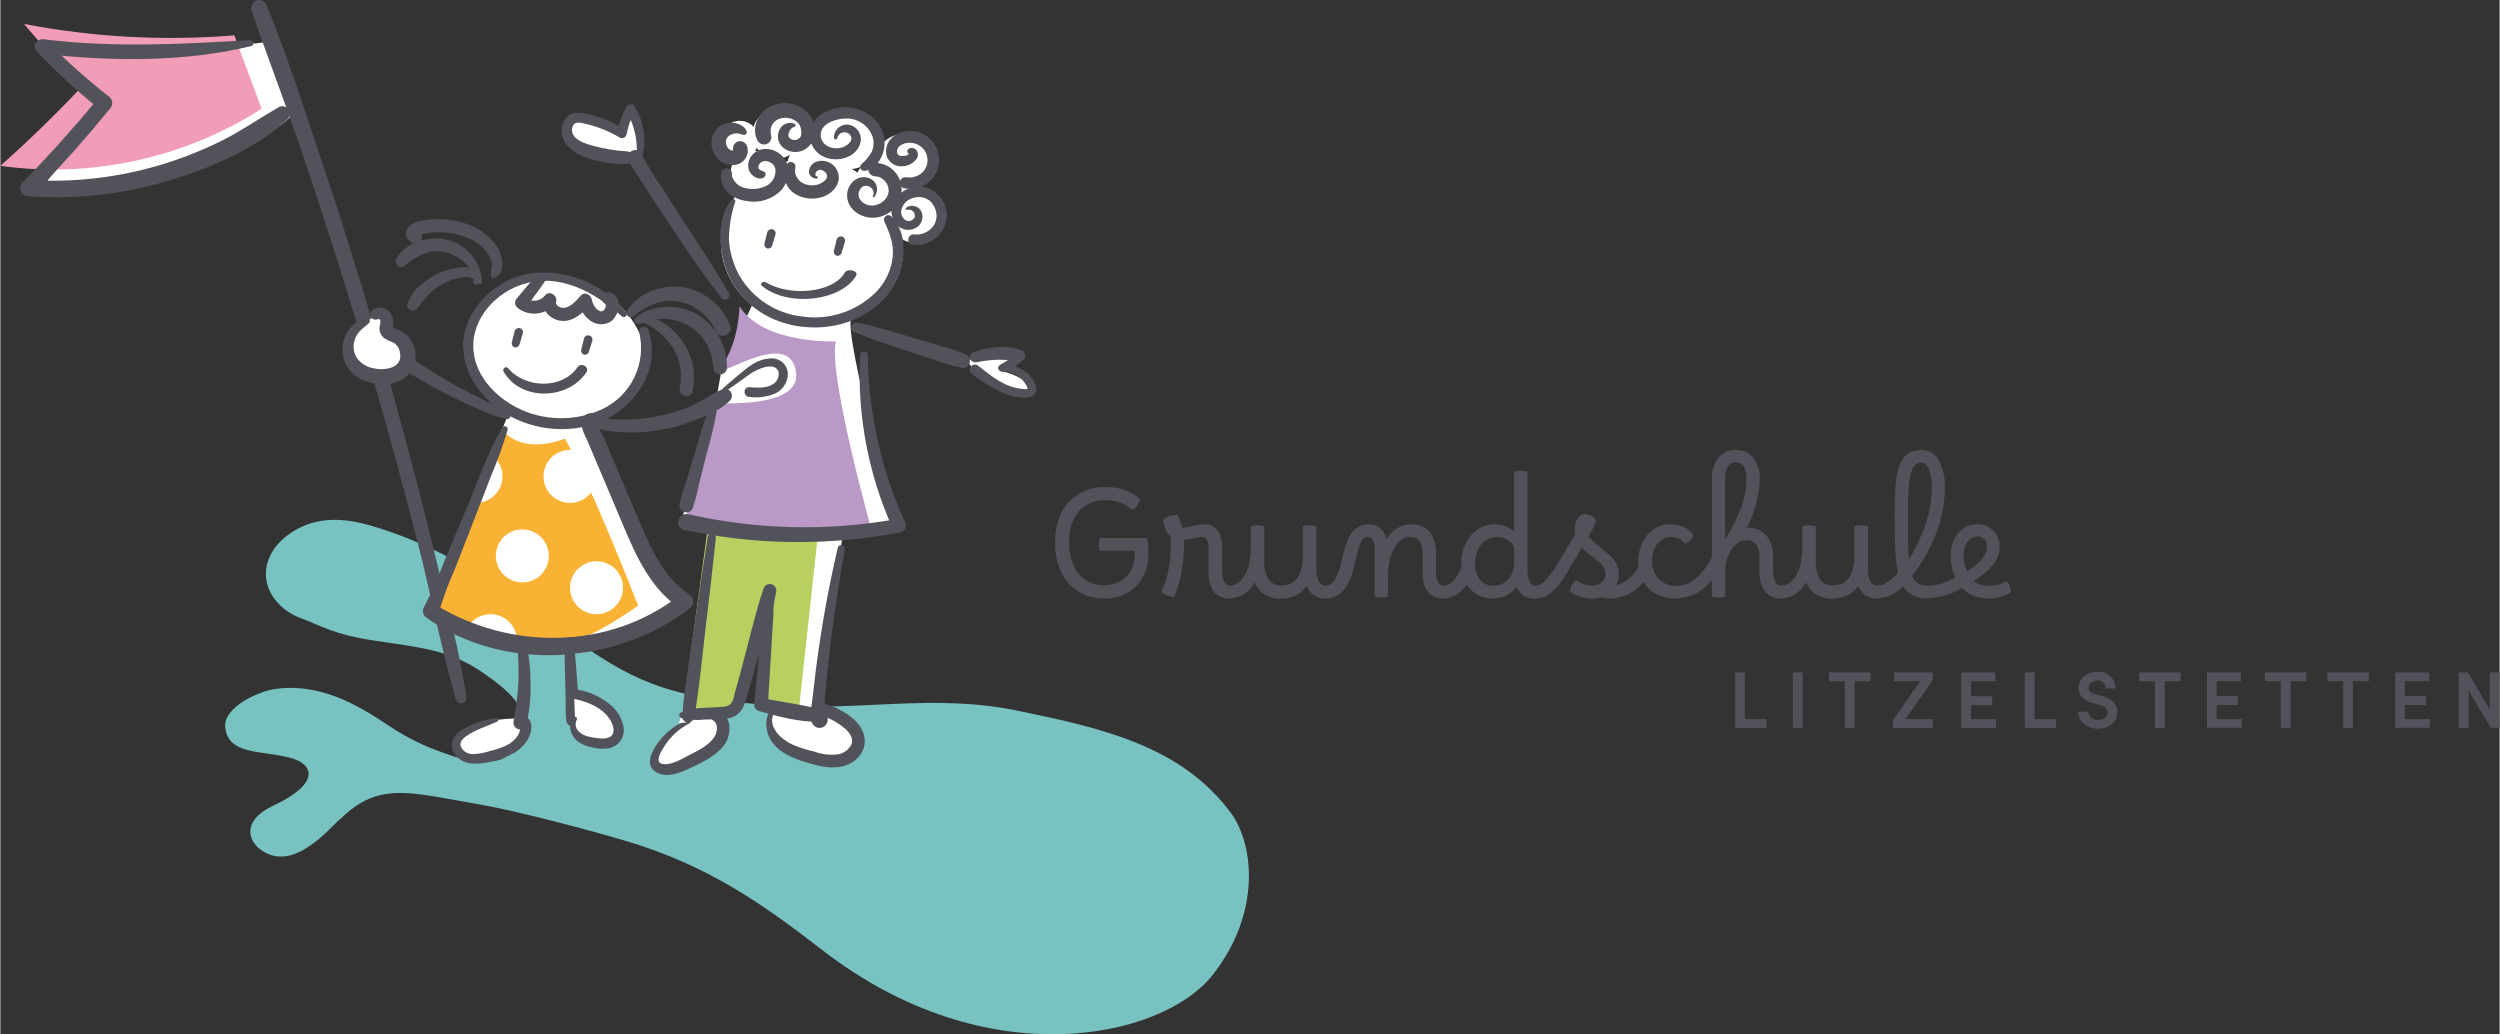 <?xml version="1.0" encoding="UTF-8"?>
<svg xmlns="http://www.w3.org/2000/svg" xmlns:xlink="http://www.w3.org/1999/xlink" id="Ebene_2" viewBox="0 0 545.95 225.91" width="3000" height="1241"><rect x="0" y="0" width="545.95" height="225.91" fill="#333333" stroke="none"/><defs><style>.cls-1{fill:none;}.cls-2{fill:#bb99c6;}.cls-3{fill:#51525a;}.cls-4{fill:#f19db7;}.cls-5{fill:#79c2c2;}.cls-6{fill:#fff;}.cls-7{fill:#b7d05f;}.cls-8{clip-path:url(#clippath);}.cls-9{fill:#f9b233;}</style><clipPath id="clippath"><path class="cls-1" d="M94.55,134.06s20.46,9.15,27.46,8.06c7-1.09,18.07-9.15,18.07-9.15,0,0-10.51-27.1-16.64-37.94,0,0-8.65,3.86-13.9-1.57l-14.99,40.59h0Z"/></clipPath></defs><g id="Ebene_1-2"><g id="Gruppe_451"><g id="Gruppe_427"><path id="Pfad_409" class="cls-6" d="M211.27,78.97s6.19-5.15,10.05,0l-2.33,2.18s5.8,1.16,6.19,4.64-12.38-4.8-12.38-4.8l-1.54-2.02h.01Z"/></g><g id="Gruppe_428"><path id="Pfad_410" class="cls-6" d="M138.93,34.47s1.02-6.89-.77-8.28c-1.79-1.4-1.79,3.45-1.79,3.45,0,0-7.88-5.2-11.35-2.6s0,7.37,4.64,7.43,9.28,0,9.28,0"/></g><g id="Gruppe_429"><path id="Pfad_411" class="cls-6" d="M164.91,41.71c2.94,0,5.32-1.96,5.32-4.38s-2.38-4.38-5.32-4.38-5.32,1.96-5.32,4.38,2.38,4.38,5.32,4.38"/></g><g id="Gruppe_430"><path id="Pfad_412" class="cls-6" d="M177.29,40.14c2.94,0,5.32-1.96,5.32-4.38s-2.38-4.38-5.32-4.38-5.32,1.96-5.32,4.38,2.38,4.38,5.32,4.38"/></g><g id="Gruppe_431"><path id="Pfad_413" class="cls-6" d="M191.86,46.62c2.94,0,5.32-2.69,5.32-6s-2.38-6-5.32-6-5.32,2.69-5.32,6,2.38,6,5.32,6"/></g><g id="Gruppe_432"><path id="Pfad_414" class="cls-6" d="M161.52,34.63c2.27,0,4.12-1.84,4.12-4.12h0c0-2.27-1.84-4.12-4.12-4.12h0c-2.27,0-4.12,1.84-4.12,4.12h0c0,2.27,1.84,4.12,4.12,4.12h0"/></g><g id="Gruppe_433"><path id="Pfad_415" class="cls-6" d="M169.66,34.63c2.96,0,5.36-2.39,5.36-5.36h0c0-2.96-2.41-5.36-5.36-5.36s-5.36,2.39-5.36,5.36,2.39,5.36,5.36,5.37h0"/></g><g id="Gruppe_434"><path id="Pfad_416" class="cls-6" d="M184.89,37c4.2,0,7.6-2.91,7.6-6.49s-3.4-6.49-7.6-6.49-7.6,2.91-7.6,6.49,3.4,6.49,7.6,6.49"/></g><g id="Gruppe_435"><path id="Pfad_417" class="cls-6" d="M197.18,42.25c3.48-.1,6.24-3.01,6.14-6.49.09-3.48-2.66-6.4-6.14-6.49-3.48.1-6.24,3.01-6.14,6.49-.09,3.48,2.66,6.39,6.14,6.49"/></g><g id="Gruppe_436"><path id="Pfad_418" class="cls-6" d="M199.68,53.06c2.91-.08,5.19-2.5,5.11-5.4.08-2.91-2.2-5.32-5.11-5.4-2.91.08-5.19,2.5-5.11,5.4-.08,2.91,2.2,5.32,5.11,5.4"/></g><g id="Gruppe_437"><path id="Pfad_419" class="cls-6" d="M157.88,85.79s8.51-9.28,11.61-6.19c3.09,3.1.39,6.56-5.81,6.56s-8.11,3.11-8.11,3.11l2.32-3.48Z"/></g><g id="Gruppe_438"><path id="Pfad_420" class="cls-6" d="M113.4,156.97s-8.13-.39-12,3.1c-3.87,3.48-1.54,6.57,3.87,6.19,5.41-.39,8.9-1.92,9.67-4.63.39-1.71-.22-3.51-1.54-4.65"/></g><g id="Gruppe_439"><path id="Pfad_421" class="cls-6" d="M119.5,91.78c10.96,1.15,21.39-4.86,21.48-13.53.07-6.38-7.24-16.55-18.2-17.7-10.96-1.16-20.58,4.9-21.48,13.53s7.24,16.56,18.2,17.7"/></g><g id="Gruppe_440"><path id="Pfad_422" class="cls-6" d="M175.41,71.36c10.96,1.15,21.52-6.07,21.77-16.23.18-7.48-6.96-19.25-17.92-20.39s-20.7,6.12-21.77,16.23c-1.07,10.11,6.96,19.24,17.92,20.39"/></g><g id="Gruppe_441"><path id="Pfad_423" class="cls-6" d="M58.08,9.21s-39.46,4.64-47.57,2.33l11.61,11.61-13.48,18.57s42.88-4.09,54.87-16.35l-5.41-16.14h-.01Z"/></g><g id="Gruppe_442"><path id="Pfad_424" class="cls-5" d="M268.68,177.42c-10.8-14.41-27.7-18.31-46.42-22.16-18.71-3.86-34.39.23-53.88-1.21-8.97-.66-17.95-1.63-25.97-4.68-8.77-3.33-16.06-9-23.46-14.34-11.14-8.05-22.95-15.53-36.55-19.77-4.06-1.27-8.43-2.25-12.98-1.35-4.55.9-9.32,4.06-10.89,8.43-2.01,5.56,1.86,10.72,6.89,12.61s7.18,3.61,16.54,5.03c9.27,1.41,16.24,1.93,23.45,6.97,2.79,1.95,6.82,4.78,8.13,7.93s1.76,5.35-.67,8.52c-3.62,4.72-11.16,2.94-15.99,1.08-4.22-1.43-8.24-3.42-11.94-5.89-7.09-4.8-15.15-9.33-24.63-8.13-4.34.56-11.58,4.23-11.2,8.32.56,6.16,7.77,5.11,14.07,6.72,5.41,1.38,6.76,5.64-3.55,10.49-9.22,4.32-3.93,10.93,1.37,11.12,6.07.23,12.01-7.42,13.43-8.36,8.36-8.09,15.03-5.63,30.11-3.05,8.08,1.38,25.14,5.87,32.82,8.22,17.01,5.2,28.5,13.02,42.19,23.62,36.07,27.93,74.27,19.2,85.12,5.61,10.85-13.6,9.23-28.79,4.03-35.71"/></g><g id="Gruppe_443"><path id="Pfad_425" class="cls-4" d="M51.11,7.72c-15.35,1.26-30.81.42-45.94-2.49,3.96,4.78,8.27,9.26,12.88,13.43C12.3,24.78,6.29,30.63,0,36.23c19.91,2.76,40.14-1.67,57.07-12.47"/></g><g id="Gruppe_444"><path id="Pfad_426" class="cls-3" d="M54.55,8.75c-15.16.93-30.07,1.69-45.21-.18-1.21-.15-2.54,1.42-1.53,2.5,4.3,4.57,8.93,8.84,13.85,12.76-.08-.79-.17-1.6-.25-2.39-5.3,6.41-10.86,12.6-16.68,18.53-.61.77-.49,1.91.28,2.52.24.18.51.32.81.36,10.03.75,20.12-.28,29.79-3.04,9.37-2.68,19.74-6.95,27-13.64.71-.57.85-1.61.28-2.33-.54-.69-1.52-.84-2.25-.34-4.12,2.39-8.01,5.11-12.29,7.24-4.29,2.13-8.74,3.89-13.32,5.27-9.27,2.77-18.95,3.9-28.61,3.33l1.1,2.89c5.78-5.98,11.29-12.2,16.55-18.65.58-.74.47-1.79-.25-2.39-4.83-3.79-9.42-7.89-13.73-12.27-.42.93-.84,1.86-1.25,2.79,15.11,1.69,30.99,1.95,45.86-1.61.36-.05.62-.39.57-.75-.05-.35-.36-.6-.71-.58"/></g><g id="Gruppe_445"><path id="Pfad_427" class="cls-3" d="M101.83,152.4c-1.46-9.88-4.12-19.71-6.46-29.42-2.41-9.98-4.95-19.92-7.64-29.82-5.4-19.93-11.38-39.69-17.95-59.27-3.68-10.96-7.26-22.06-11.62-32.78-.35-.9-1.36-1.34-2.26-1-.86.33-1.31,1.27-1.03,2.16,3.27,9.66,6.97,19.18,10.28,28.84,3.31,9.67,6.48,19.4,9.52,29.15,6.04,19.41,11.56,38.95,16.59,58.65,2.86,11.27,5.04,22.79,8.26,33.96.24.61.92.92,1.54.69.48-.18.79-.66.77-1.17"/></g><g id="Gruppe_446"><path id="Pfad_428" class="cls-3" d="M108.29,156.82c-2.53.35-4.98,1.18-7.22,2.43-1.96,1.07-3.22,3.15-1.93,5.29,1.34,2.22,3.94,2.53,6.3,2.16,2.51-.32,4.94-1.15,7.13-2.42,2.03-1.32,4.14-4.18,3.18-6.74-.41-1.07-2.17-1.02-2.13.28.12,1.09-.14,2.19-.74,3.1-.66.87-1.53,1.55-2.53,2-1.06.48-2.16.84-3.28,1.1-1.23.42-2.5.66-3.79.71-1.07.05-2.08-.51-2.61-1.44-.47-.95.12-1.77.9-2.34,2.05-1.51,4.65-2.28,6.96-3.31.2-.12.27-.41.14-.61-.08-.12-.22-.2-.36-.2"/></g><g id="Gruppe_447"><path id="Pfad_429" class="cls-6" d="M150.36,157.59c-3.14,1.41-5.69,3.89-7.14,7.01-.31.56-.44,1.18-.4,1.82.33,2.05,3.35,1.92,5.27,1.1,1.88-.81,3.71-1.73,5.47-2.77,1.67-.82,3.06-2.12,3.98-3.75.78-1.69.36-4.05-1.32-4.83"/></g><g id="Gruppe_448"><path id="Pfad_430" class="cls-3" d="M150.25,157.17c-2.53.99-4.73,2.64-6.39,4.8-1.4,1.83-3.3,5.11-.58,6.72,2.24,1.32,5,.2,7.13-.77,2.74-1.27,5.9-2.74,7.74-5.23,1.68-2.27,1.62-6.31-1.28-7.6-.61-.34-1.38-.14-1.75.45-.35.61-.15,1.38.45,1.75,1.43.82,1.08,2.79.25,3.92-1.31,1.8-3.7,2.89-5.63,3.89-1.6.83-3.46,1.97-5.33,1.82-2.22-.19-.45-2.93.22-3.96,1.35-2.12,3.26-3.84,5.49-4.97.43-.22.12-.98-.34-.79"/></g><g id="Gruppe_449"><path id="Pfad_431" class="cls-6" d="M168.61,154.65c-1.34,2.1-.41,5.04,1.42,6.73,1.83,1.69,4.3,2.46,6.68,3.17,2.11.82,4.39,1.1,6.64.85,2.21-.44,4.31-2.36,4.12-4.61-.27-1.54-1.16-2.91-2.45-3.78-2.67-2.11-5.95-3.28-9.35-3.33"/></g><g id="Gruppe_450"><path id="Pfad_432" class="cls-3" d="M168.19,155.14c-1.55,2.29-.9,5.57.86,7.57,2.25,2.54,6.01,3.63,9.19,4.44,3.21.82,7.02.86,9.33-1.93,2.24-2.7,1.26-6.04-1.24-8.17-2.97-2.54-6.76-3.92-10.67-3.87-.69,0-1.25.56-1.25,1.25s.56,1.25,1.25,1.25c3.23.14,6.33,1.35,8.81,3.44.98.87,2.02,2.16,1.42,3.53-.56,1.09-1.59,1.87-2.79,2.11-1.8.25-3.64.05-5.35-.59-1.6-.36-3.17-.86-4.69-1.5-2.56-1.18-5.63-3.92-4.05-7.05.12-.24.03-.53-.19-.66s-.51-.05-.65.17"/></g></g><g id="Gruppe_452"><path id="Pfad_434" class="cls-6" d="M159.08,117.91l-10.84,40.12,13.01-2.17,6.5-23.86v21.69l9.76,5.42,6.5-42.27-24.93,1.08h0Z"/></g><g id="Gruppe_453"><path id="Pfad_435" class="cls-7" d="M154.6,114.74l-5.67,41.79,11.22-.05,7.72-27.67-1.2,25.33,7.64,2.02,4.44-40.83-24.14-.59h0Z"/></g><g id="Gruppe_458"><g id="Gruppe_454"><path id="Pfad_436" class="cls-6" d="M164.3,66.45l-6.9,15.08-1.84,10.38-6.58,21.04s33.25,5.36,46.8,2.22c0,0-13.51-49.13-9.25-45.64,0,0-6.38,4.26-22.24-3.1"/></g><g id="Gruppe_455"><path id="Pfad_437" class="cls-2" d="M161.45,66.91s0,7.74-4.03,13.31c-3.11,4.31,15.16-9.59,16.4,1.24.57,4.99-6.21,6.66-15.13,6.66s-2.97,2.09-2.97,2.09l-5.95,22.95s27.77,6.25,40.67,3.13c0,0-9.73-34.74-7.93-41.72,0,0-15.79.7-21.05-7.65"/></g><g id="Gruppe_456"><path id="Pfad_438" class="cls-6" d="M111.47,89.27l-18.58,45.12s25.02,9.39,33.37,8.34c8.34-1.04,23.12-11.69,23.12-11.69,0,0-10.83-9.67-21.27-39.13,0,0-10.37,2.56-16.64-2.64"/></g><g id="Gruppe_457"><path id="Pfad_439" class="cls-9" d="M109.92,94.3l-14.42,39.05s19.68,8.8,26.42,7.75,17.39-8.8,17.39-8.8c0,0-10.11-26.07-16-36.5,0,0-8.32,3.71-13.37-1.51"/></g></g><g class="cls-8"><g id="Gruppe_464"><g id="Gruppe_459"><path id="Pfad_441" class="cls-6" d="M124.44,109.86c3.2,0,5.79-2.59,5.79-5.79h0c0-3.2-2.59-5.79-5.79-5.79h0c-3.2,0-5.79,2.59-5.79,5.79h0c0,3.2,2.59,5.79,5.79,5.79h0"/></g><g id="Gruppe_460"><path id="Pfad_442" class="cls-6" d="M114.02,127.23c3.2,0,5.79-2.59,5.79-5.79h0c0-3.2-2.59-5.79-5.79-5.79h0c-3.2,0-5.79,2.59-5.79,5.79h0c0,3.2,2.59,5.79,5.79,5.79h0"/></g><g id="Gruppe_461"><path id="Pfad_443" class="cls-6" d="M130.23,134.18c3.2,0,5.79-2.59,5.79-5.79h0c0-3.2-2.59-5.79-5.79-5.79h0c-3.2,0-5.79,2.59-5.79,5.79h0c0,3.2,2.59,5.79,5.79,5.79h0"/></g><g id="Gruppe_462"><path id="Pfad_444" class="cls-6" d="M107.06,145.75c3.2,0,5.79-2.59,5.79-5.79h0c0-3.2-2.59-5.79-5.79-5.79h0c-3.2,0-5.79,2.59-5.79,5.79h0c0,3.2,2.59,5.79,5.79,5.79h0"/></g><g id="Gruppe_463"><path id="Pfad_445" class="cls-6" d="M103.89,109.86c3.2,0,5.79-2.59,5.79-5.79h0c0-3.2-2.59-5.79-5.79-5.79h0c-3.2,0-5.79,2.59-5.79,5.79h0c0,3.2,2.59,5.79,5.79,5.79h0"/></g></g></g><g id="Gruppe_509"><g id="Gruppe_465"><path id="Pfad_447" class="cls-3" d="M136.65,68.15c-5.08-6.32-13.11-9.51-21.14-8.39-6.73,1.15-12.98,6.62-14.19,13.47-1.18,6.72,2.72,12.89,8.14,16.55,6.25,4.15,14.11,5.11,21.17,2.55,7.89-2.96,13.89-11.7,10.93-20.2-.17-.54-.75-.85-1.29-.68-.51.16-.82.68-.7,1.21,1.57,6.76-1.77,13.7-8.03,16.69-5.97,2.79-12.89,2.67-18.76-.33-4.99-2.58-9.37-7.37-9.48-13.26-.11-6.34,4.94-11.8,10.76-13.65,8.16-2.59,15.75,1.73,21.66,6.98.27.25.7.24.95-.03.24-.25.24-.65.01-.91"/></g><g id="Gruppe_466"><path id="Pfad_448" class="cls-3" d="M108.29,60.57c.37-.39.68-.36.93-.87.14-.27.24-.57.31-.86.14-.59.17-1.19.1-1.79-.16-1.34-.67-2.6-1.48-3.68-1.78-2.32-4.28-3.97-7.1-4.72-3.04-.9-6.26-1.03-9.36-.37-1.38.3-2.98,1.01-3.08,2.64-.08,1.41,1.57,2.97,2.92,2.01.54-.33.71-1.06.39-1.6-.15-.24-.37-.42-.65-.5l.27.33c-.17.24-.19.31-.05.2.16-.03.32-.09.48-.16.48-.12.96-.23,1.44-.3,1.03-.15,2.09-.2,3.13-.15,2.04.1,4.04.57,5.91,1.4,1.6.66,2.97,1.75,3.96,3.17.48.67.81,1.44.95,2.25.05.35.03.7-.05,1.04-.03.16-.12.32-.15.49-.03.22.06.59-.02.79-.26.65.69,1.13,1.13.67"/></g><g id="Gruppe_467"><path id="Pfad_449" class="cls-3" d="M105.23,61.56c-.22-4.28-3.15-7.94-7.29-9.08-4.06-1.13-9.19.26-11.45,3.98-.34.61-.12,1.37.49,1.73.48.27,1.07.19,1.48-.17,2.39-2.18,5.47-3.75,8.78-2.94,3.29.91,5.9,3.39,6.99,6.62.18.53,1.04.49,1.02-.12"/></g><g id="Gruppe_468"><path id="Pfad_450" class="cls-3" d="M104.16,62.1c.62-.33.91-1.08.66-1.74-.28-.83-.94-1.48-1.78-1.75-.85-.27-1.75-.33-2.62-.17-.95.1-1.91.3-2.83.57-1.86.58-3.61,1.51-5.13,2.72-1.62,1.13-2.86,2.74-3.55,4.6-.33,1.11,1.2,2.11,2.01,1.19.98-1.1,1.71-2.28,2.75-3.3,1.02-1,2.19-1.83,3.46-2.45,1.25-.64,2.6-1.04,3.98-1.24.51-.11,1.04-.08,1.53.11.28.14.57.28.84.45-.19-.12.01-.03,0,.05,0,.05.1-.11-.03.05-.41.48.09,1.28.69.93"/></g><g id="Gruppe_469"><path id="Pfad_451" class="cls-3" d="M138.35,69.05c2.84-2.33,6.15-3.85,9.9-3.17,3.63.71,6.66,3.2,8.07,6.62.75,1.76,3.85.53,3.13-1.27-1.75-4.62-5.88-7.9-10.77-8.57-4.3-.54-9.51,1.42-11.79,5.24-.25.45-.09,1.02.36,1.27.35.19.79.15,1.09-.12"/></g><g id="Gruppe_470"><path id="Pfad_452" class="cls-3" d="M139.4,70.78c.96-.23,1.85-.68,2.83-.89.93-.19,1.88-.26,2.83-.23,1.91.06,3.76.58,5.41,1.53,3.18,1.97,5.15,5.41,5.24,9.15.02.83.71,1.49,1.54,1.46.79-.02,1.44-.67,1.46-1.46.09-4.85-2.47-9.36-6.7-11.76-2.08-1.15-4.44-1.68-6.81-1.53-2.14.14-5,.78-6.53,2.43-.3.31-.3.79.01,1.09.19.18.45.26.71.19"/></g><g id="Gruppe_471"><path id="Pfad_453" class="cls-3" d="M139.58,70.15c3.01,1.06,5.56,3.08,7.27,5.75,1.67,2.62,2.24,5.8,1.55,8.83-.45,1.8,2.37,2.59,2.79.77.84-3.79.05-7.76-2.19-10.93-2.12-3.06-5.42-5.55-9.27-5.59-.33,0-.59.28-.58.61,0,.25.18.48.42.56"/></g><g id="Gruppe_472"><path id="Pfad_454" class="cls-3" d="M127.76,74c-.15.4-.3.79-.44,1.19-.15.4-.31.79-.43,1.19-.12.47.15.94.6,1.07.47.11.93-.15,1.07-.6l.74-2.42c.14-.5-.16-1.01-.65-1.15-.5-.12-1,.16-1.15.65-.2.82-.41,1.63-.61,2.46-.12.47.15.93.6,1.07.47.12.93-.15,1.07-.6.1-.41.16-.83.24-1.25s.16-.83.24-1.25c.05-.17.02-.35-.06-.5-.09-.15-.24-.26-.4-.31-.35-.09-.71.11-.82.47"/></g><g id="Gruppe_473"><path id="Pfad_455" class="cls-3" d="M112.59,72.41l-.44,1.19c-.15.4-.31.79-.43,1.19-.12.47.15.94.6,1.07.47.11.93-.15,1.07-.6l.74-2.42c.14-.5-.16-1.01-.65-1.15-.5-.12-1,.16-1.15.65-.2.82-.41,1.63-.61,2.46-.12.47.15.93.6,1.07.47.12.93-.15,1.07-.6.1-.41.16-.83.25-1.25s.16-.83.24-1.25c.05-.17.01-.35-.07-.5-.09-.15-.23-.26-.4-.31-.35-.09-.71.11-.82.47"/></g><g id="Gruppe_474"><path id="Pfad_456" class="cls-3" d="M109.92,81.16c3.77,6.54,13.97,6.22,18.07.22.82-1.19-1.11-2.34-1.92-1.16-3.33,4.91-11.56,4.61-15.16.2-.45-.56-1.34.14-.99.74"/></g><g id="Gruppe_475"><path id="Pfad_457" class="cls-3" d="M111.12,90.1c-1.94-1.16-4.07-2-6.11-3-1.92-.94-3.8-1.93-5.67-2.96s-3.71-2.12-5.52-3.27c-.96-.6-1.93-1.21-2.87-1.86-.83-.75-1.83-1.32-2.91-1.62-1.01-.17-2.16.79-1.51,1.86.62.9,1.49,1.61,2.49,2.07.99.58,1.94,1.19,2.93,1.76,1.97,1.15,3.98,2.24,6.01,3.27,2,1.01,4.03,1.96,6.09,2.86,2.05.99,4.2,1.77,6.4,2.34.84.18,1.48-.95.65-1.44"/></g><g id="Gruppe_476"><path id="Pfad_458" class="cls-3" d="M109.66,93.36c-3.43,5.94-5.73,12.76-8.4,19.07-1.4,3.3-2.79,6.6-4.19,9.91-1.29,3.51-2.8,6.93-4.53,10.26-.47.83-.2,1.87.59,2.37,16.92,12.06,41.62,10.28,57.69-2.25.73-.73.73-1.9,0-2.62-.1-.1-.22-.19-.35-.27-5.52-3.63-8.3-9.86-10.8-15.73-1.49-3.47-2.94-6.95-4.41-10.42l-2.42-5.7-1.03-2.44c-.26-.6-1.42-2.42-1.21-3.06l-1.26,1.25.25-.06-1.36-.19.23.17-.79-1.06.09.23.48-1.7-.16.14c-1.49,1.27.47,3.94,2.07,2.77.06-.03.11-.08.16-.11.67-.41,1.01-1.2.83-1.96-.22-1.04-1.17-1.77-2.24-1.7-.78.03-1.48.56-1.71,1.31-.66,1.7.5,3.42,1.16,4.97.92,2.18,1.83,4.35,2.75,6.51,1.77,4.19,3.53,8.36,5.3,12.55,2.81,6.64,6.01,13.31,12.21,17.41-.11-.96-.23-1.93-.34-2.89-15.39,11.96-37.07,11.96-53.35,1.91l.78,1.94c1.03-3.42,2.28-6.78,3.73-10.03,1.29-3.33,2.6-6.66,3.89-9.99s2.59-6.66,3.87-10c1.4-3.28,2.61-6.64,3.63-10.07.08-.34-.14-.69-.49-.77-.26-.06-.53.05-.68.27"/></g><g id="Gruppe_477"><path id="Pfad_459" class="cls-3" d="M127.28,92.58c2.54,1.09,5.27,1.69,8.02,1.79,2.84.22,5.69.08,8.49-.39,2.75-.44,5.45-1.18,8.02-2.22,2.58-1.03,5.58-2.27,7.57-4.24.59-.61.57-1.58-.05-2.17-.48-.45-1.19-.56-1.77-.25-2.33,1.07-4.38,2.62-6.76,3.63-2.44,1.02-4.99,1.78-7.59,2.27-2.54.47-5.12.68-7.71.65-2.63-.02-5.19-.54-7.8-.68-.49,0-.87.42-.86.91,0,.3.16.57.41.73"/></g><g id="Gruppe_478"><path id="Pfad_460" class="cls-3" d="M158.46,85.46c1.61-1.09,3.19-2.24,4.77-3.38,1.17-.91,2.52-1.57,3.96-1.93,1.04-.23,2.33-.16,2.78.99.25,1.13-.28,2.29-1.31,2.84-1.49.91-3.42.71-5.07.6-1.36-.09-1.37,2.07,0,2.13,1.97.26,3.99-.02,5.82-.82,1.61-.84,2.62-2.5,2.62-4.31-.11-1.82-1.59-3.26-3.4-3.3-1.77.03-3.48.61-4.9,1.68-.96.65-1.84,1.43-2.74,2.17-1.04.86-2.07,1.74-3.06,2.63-.36.33.1.98.52.69"/></g><g id="Gruppe_479"><path id="Pfad_461" class="cls-3" d="M112.85,139.93c.28,2.94.39,5.89.33,8.83-.19,2.93-.54,5.84-1.06,8.74-.19.77.26,1.57,1.02,1.79.77.2,1.58-.25,1.79-1.02.68-3.06.98-6.21.86-9.35,0-3.11-.37-6.21-1.13-9.23-.26-.99-1.9-.84-1.82.23"/></g><g id="Gruppe_480"><path id="Pfad_462" class="cls-3" d="M123.36,140.07c-.18,2.91-.05,5.8.02,8.72.03,1.4.07,2.8.1,4.2-.03,1.53.01,3.06.15,4.58.19.75.92,1.23,1.68,1.12s1.33-.75,1.34-1.51c-.01-.76-.08-1.51-.18-2.26l-.17-2.26c-.1-1.4-.22-2.8-.32-4.2-.22-2.89-.39-5.77-.85-8.63-.17-1.07-1.73-.75-1.78.23"/></g><g id="Gruppe_481"><path id="Pfad_463" class="cls-3" d="M117.35,59.9c-1.57,1.7-3.03,3.48-4.51,5.25-.53.53-.54,1.41-.02,1.96,2.44,2.09,6.09,1.82,8.19-.61l-2.36-1.4c-.75,2.42,1.34,4.61,3.63,4.96,2.68.41,4.85-1.6,6.51-3.42l-2.45-1.04c.16,1.74,1.03,3.33,2.43,4.38,1.28,1,3.05,1.12,4.46.32,2.13-1.36,2.85-5.79-.27-6.47-.71-.17-1.43.26-1.61.98-.14.56.1,1.12.58,1.43.25.1.39.37.31.64-.03.37-.22.71-.49.96-1.1.75-2.39-1.28-2.51-2.24-.14-1.11-1.52-2.05-2.45-1.03-.93,1.01-2.12,2.49-3.61,2.68-.74.1-2.05-.48-1.78-1.37.39-1.26-1.45-2.54-2.36-1.4-1.06,1.37-3.03,1.63-4.4.58-.03-.02-.07-.06-.1-.09.16.64.32,1.27.48,1.9,1.38-1.85,2.77-3.69,4.06-5.61.69-1.02-.86-2.28-1.71-1.35"/></g><g id="Gruppe_482"><path id="Pfad_464" class="cls-3" d="M186.37,72.45c3.84,1.69,7.83,2.93,11.8,4.24,1.97.66,3.95,1.29,5.94,1.93,2,.77,4.05,1.36,6.15,1.77,1.53.2,2.11-2.24.81-2.91-1.9-.83-3.86-1.48-5.86-1.95-1.99-.6-3.97-1.2-5.97-1.79-3.98-1.17-7.96-2.45-12.03-3.23-1.09-.2-2.01,1.43-.83,1.94"/></g><g id="Gruppe_483"><path id="Pfad_465" class="cls-3" d="M187.8,77.54c-.67,13.06,1.79,26.1,7.18,38.02.31-.74.61-1.46.93-2.19-15.13,2.72-30.64,2.37-45.62-1.04-2.22-.51-3.18,2.94-.94,3.42,15.58,3.36,31.69,3.54,47.34.53.81-.23,1.28-1.07,1.06-1.88-.03-.11-.08-.22-.12-.32-5.24-11.47-8.01-23.92-8.13-36.53-.02-.47-.42-.82-.89-.79-.43.02-.77.36-.79.79"/></g><g id="Gruppe_484"><path id="Pfad_466" class="cls-3" d="M154.76,89.42c-1.36,3.31-2.25,6.87-3.29,10.29-.5,1.66-1,3.3-1.5,4.96-.62,1.76-1.16,3.56-1.58,5.39-.2.81.28,1.62,1.09,1.83.78.19,1.58-.25,1.8-1.02.56-1.71,1.01-3.46,1.36-5.22.44-1.75.89-3.5,1.32-5.23.87-3.47,1.94-6.98,2.49-10.52.11-.47-.18-.94-.65-1.06-.44-.1-.9.15-1.04.59"/></g><g id="Gruppe_485"><path id="Pfad_467" class="cls-3" d="M182.93,119.63c-2.05,8.81-3.65,17.72-4.79,26.69-.28,2.19-.54,4.38-.78,6.58-.16,1.49-.85,3.84.05,5.22.49.85,1.58,1.15,2.43.65.85-.49,1.15-1.58.65-2.43-.07-.12-.16-.24-.25-.33-.31-.32-.77-.45-1.2-.34l-.18.06c-.64.19-1,.86-.82,1.5.15.5.6.84,1.11.86l.19.02-1.19-.92c1.29-.12,1.88-.7,1.75-1.71.01-.25.03-.49.06-.74.07-.85.14-1.71.2-2.56.12-1.46.25-2.93.4-4.39.3-3.04.64-6.08,1.02-9.11.81-6.23,1.79-12.44,2.88-18.62.17-.98-1.28-1.42-1.52-.42"/></g><g id="Gruppe_486"><path id="Pfad_468" class="cls-3" d="M154.52,117.31c-1.04,6.49-2,12.98-2.93,19.5-.92,6.49-2.11,13.01-2.66,19.53-.08.74.45,1.4,1.19,1.46.7.07,1.35-.42,1.45-1.12,1.16-6.45,1.7-13.05,2.49-19.55.79-6.53,1.55-13.05,2.22-19.59.06-.49-.31-.94-.79-.99-.48-.06-.91.28-.99.76"/></g><g id="Gruppe_487"><path id="Pfad_469" class="cls-3" d="M148.76,156.85c1.67.42,3.39.53,5.1.33,1.62-.06,3.3-.02,4.91-.24,3.44-.45,3.95-3.44,4.76-6.31.96-3.45,1.92-6.9,2.89-10.35,1.02-3.63,2.25-7.26,3.06-10.94l-2.83-.39c0,.92.25,1.86.26,2.76s-.34,1.93-.43,2.86c-.2,2.18-.41,4.37-.61,6.55-.4,4.27-.79,8.52-1.19,12.79,0,.67.44,1.26,1.09,1.44,4.28,1.16,8.73,2.45,13.19,2.29.73-.02,1.31-.62,1.28-1.35-.01-.57-.39-1.06-.93-1.23-4.15-1.23-8.53-1.6-12.74-2.59.36.48.73.96,1.09,1.44l.75-12.17c.12-1.97.24-3.95.36-5.92.06-.93.11-1.86.11-2.79.09-1.25.3-2.47.6-3.69.17-.77-.31-1.54-1.09-1.73-.73-.16-1.45.25-1.68.95-2.02,6.08-3.42,12.46-5.12,18.65-.41,1.48-.82,2.96-1.23,4.44-.09.82-.41,1.59-.91,2.24-.57.35-1.24.53-1.92.51-2.85.3-6.32-.03-8.93,1.28-.31.18-.4.57-.22.87.08.14.2.24.36.28"/></g><g id="Gruppe_488"><path id="Pfad_470" class="cls-3" d="M213.2,79.15c1.53-.33,3.1-.52,4.66-.57.76,0,1.52.02,2.28.09.84.07,1.65.27,2.49.28l-1.08-1.9c-.37.61-.86,1.16-1.43,1.6-.6.45-1.31.74-1.9,1.19-.71.57.08,1.48.78,1.37,1.43-.08,2.83.42,3.87,1.4.52.45.94,1,1.26,1.61.1.2.32.64.25.69-.2.18-.93.05-1.17.03-3.65-.25-6.76-2.77-9.51-4.97-.44-.44-1.16-.44-1.6,0s-.44,1.16,0,1.6c.07.07.14.12.22.17,1.95,1.54,4.06,2.86,6.32,3.93,1.15.51,2.35.87,3.6,1.07,1.06.27,2.16.19,3.17-.22,2.1-1.23.05-4.04-1.18-5.07-1.52-1.25-3.44-1.91-5.41-1.86v1.63c.9-.12,1.76-.47,2.5-1,.78-.48,1.52-1.03,2.2-1.66.5-.49.5-1.29,0-1.79-.07-.07-.15-.14-.24-.19-1.76-.67-3.65-.92-5.53-.74-1.85.08-3.68.49-5.39,1.2-.49.27-.69.87-.48,1.4.22.51.77.79,1.32.66"/></g><g id="Gruppe_489"><path id="Pfad_471" class="cls-3" d="M140.43,33.36c.66-3.47,0-7.07-1.87-10.08-.28-.49-.91-.65-1.4-.36-.15.08-.26.2-.35.34-.96,1.74-1.65,3.61-2.03,5.55l1.54-.61c-2.19-1.34-4.56-2.37-7.05-3.05-1.96-.53-4.34-1.15-5.79.7-1.06,1.49-1.17,3.46-.28,5.06,1.19,1.78,3.01,3.06,5.08,3.59,2.74.96,5.62,1.41,8.52,1.34.77-.03,1.36-.68,1.34-1.44-.03-.73-.61-1.31-1.34-1.34-2.47-.15-4.94-.56-7.33-1.21-1.57-.45-4.02-1.12-4.54-2.91-.18-.61-.05-1.28.35-1.78.64-.7,1.87-.26,2.66-.08,2.56.59,5.03,1.59,7.3,2.94.5.3,1.15.12,1.44-.37.05-.08.08-.16.1-.24.32-1.77.91-3.48,1.76-5.07l-1.75-.02c1.53,2.71,2.32,5.78,2.25,8.9,0,.77,1.2.99,1.37.19"/></g><g id="Gruppe_490"><path id="Pfad_472" class="cls-3" d="M159.13,64.02c-2.93-5.21-6.34-10.15-9.58-15.17-1.58-2.44-3.13-4.89-4.69-7.35-1.78-2.52-3.39-5.15-4.83-7.88-.95-2.07-4.3,0-2.66,1.99.92,1.24,1.76,2.52,2.53,3.85.82,1.26,1.63,2.51,2.46,3.77,1.65,2.51,3.3,5,4.97,7.49,3.29,4.9,6.54,9.87,10.29,14.44.69.84,2.01-.2,1.5-1.12"/></g><g id="Gruppe_491"><path id="Pfad_473" class="cls-6" d="M125.53,157.03c-.77,1.24-.5,2.86.62,3.78,1.12.86,2.47,1.38,3.88,1.5,1.38.39,2.86.16,4.06-.61,1.96-1.66.62-4.94-1.29-6.64-2.1-1.86-4.71-3.06-7.49-3.45"/></g><g id="Gruppe_492"><path id="Pfad_474" class="cls-3" d="M125.22,156.73c-1.46,1.59-.65,4.03.91,5.22.93.67,2,1.12,3.12,1.32,1.16.3,2.37.36,3.56.2,2.17-.34,3.64-2.36,3.34-4.53-.35-2.16-1.57-4.07-3.35-5.33-2.16-1.7-4.74-2.76-7.48-3.04-.58.02-1.03.5-1.01,1.08.01.44.31.83.74.96,3.21.62,6.98,2.11,8.48,5.25.3.58.44,1.23.41,1.88-.02.2-.08.41-.16.6-.12.25-.32.47-.56.61-.7.35-1.5.48-2.27.34-.83-.05-1.66-.17-2.46-.39-.91-.17-1.74-.64-2.34-1.33-.54-.66-.64-1.58-.24-2.34.24-.42-.34-.9-.68-.52"/></g><g id="Gruppe_493"><path id="Pfad_475" class="cls-6" d="M80.2,70.18c-2.04.73-3.6,2.43-4.11,4.54-.48,2.12.25,4.35,1.9,5.78.92.73,1.99,1.24,3.13,1.5,2.47.64,5.47.36,7.07-1.63,1.5-2.13.99-5.07-1.15-6.57-.24-.17-.49-.32-.76-.43-.76-.3-1.74-.5-1.95-1.29-.06-.43-.02-.87.1-1.29.14-.76-.14-1.53-.71-2.03-.62-.49-1.51-.39-2.01.23"/></g><g id="Gruppe_494"><path id="Pfad_476" class="cls-3" d="M80.22,69.66c-1.43.07-2.76.75-3.65,1.87-1.03,1.12-1.68,2.56-1.83,4.09-.15,1.59.22,3.19,1.06,4.55.94,1.46,2.36,2.55,4.01,3.1,2.94,1.06,6.74,1.07,9.11-1.25,2.08-2.09,2.37-5.36.71-7.8-.81-1.18-2-2.05-3.37-2.46-.2-.11-.42-.19-.65-.27-.26.02.17-.05.05.06.01.06.03.12.06.18,0-.15.02-.3.05-.43.18-.9.06-1.82-.37-2.63-.43-.76-1.19-1.29-2.05-1.44-.85-.18-1.74.11-2.32.77-.39.49-.3,1.2.19,1.59.12.1.26.17.42.2-.27-.08.23.05.32.05.2-.02.42-.07.61-.14.09,0,.19.01.27.07.39.39.07,1.15,0,1.58-.15,1,.27,2,1.1,2.59.58.35,1.2.65,1.85.87-.25-.11.18.11.18.11.08.06.17.11.25.17.37.27-.17-.19.15.14.14.15.27.3.4.45-.17-.23.02.03.06.1.06.11.12.22.18.33.07.14.12.27.18.42-.12-.35.02.12.03.16.06.25.09.5.14.75.07.47.03-.32,0,.16l-.03.6c-.02.47.06-.17-.01.09-.03.12-.06.24-.1.36-.01.03-.2.49-.05.16-.07.14-.15.26-.23.39-.1.18-.24.33-.41.45-.25.24-.53.42-.85.54-1.24.48-2.59.59-3.89.31-1.55-.2-2.97-1.03-3.92-2.29-.82-1.31-.94-2.94-.32-4.36.28-.68.71-1.29,1.25-1.8.56-.53,1.21-.96,1.76-1.5.22-.2.22-.54.01-.76-.09-.09-.2-.15-.34-.16"/></g><g id="Gruppe_495"><path id="Pfad_477" class="cls-3" d="M182.95,52.39c-.15.4-.3.79-.44,1.19s-.31.79-.43,1.19c-.12.47.15.94.6,1.07.47.11.93-.15,1.07-.6l.74-2.42c.14-.5-.16-1.01-.65-1.15-.5-.12-1,.16-1.15.65-.2.82-.41,1.63-.61,2.46-.12.47.15.93.6,1.07.47.12.93-.15,1.07-.6.1-.41.16-.83.24-1.25s.16-.83.24-1.25c.05-.17.02-.35-.06-.5-.09-.15-.24-.26-.4-.31-.35-.09-.71.11-.82.47"/></g><g id="Gruppe_496"><path id="Pfad_478" class="cls-3" d="M167.78,50.81l-.44,1.19c-.15.4-.31.79-.43,1.19-.12.47.15.94.6,1.07.47.11.93-.15,1.07-.6l.74-2.42c.14-.5-.16-1.01-.65-1.15-.5-.12-1,.16-1.15.65-.2.82-.41,1.63-.61,2.46-.12.47.15.93.6,1.07.47.12.93-.15,1.07-.6.1-.41.16-.83.25-1.25s.16-.83.24-1.25c.05-.17.01-.35-.07-.5-.09-.15-.23-.26-.4-.31-.35-.09-.71.11-.82.47"/></g><g id="Gruppe_497"><path id="Pfad_479" class="cls-3" d="M166.33,62.44c5.91,4.82,17.42,3.23,20.59-2.19.64-1.08-1.85-1.76-2.47-.68-2.55,4.43-12,5.25-17.18,2.13-.65-.4-1.49.28-.94.73"/></g><g id="Gruppe_498"><path id="Pfad_480" class="cls-3" d="M159.69,43.65c-2.94,3.64-2.83,9.59-1.58,13.85,1.43,4.91,4.77,9.04,9.26,11.47,9.09,4.9,22.22,2.79,27.76-6.49,2.54-4.27,3.39-11.36-.48-15.18-.36-.39-.98-.39-1.35-.02-.3.28-.37.73-.19,1.1,1.16,2.58,2.09,4.8,1.82,7.71-.32,2.91-1.6,5.62-3.64,7.71-4.23,4.21-10.19,6.19-16.09,5.35-5.78-.64-10.91-3.98-13.8-9.02-1.35-2.44-2.12-5.16-2.25-7.96.05-2.76.51-5.49,1.37-8.11.09-.24-.03-.5-.27-.58-.2-.08-.44,0-.56.19"/></g><g id="Gruppe_499"><path id="Pfad_481" class="cls-3" d="M166.69,38.81c-1.16.64-2.59-.41-3.09-1.44-.51-1.28-.19-2.75.81-3.7,1.85-1.87,4.89-1.26,6.54.57,1.8,1.99,1.4,5.13-.19,7.1-1.93,2.11-4.8,3.09-7.62,2.58-1.54-.15-3-.77-4.15-1.79-1.24-1.1-1.82-2.76-1.53-4.39.1-.65.71-1.08,1.36-.98s1.08.71.98,1.36c-.11,1.62,1.45,2.62,2.84,2.94,1.62.43,3.35.24,4.83-.54,1.23-.7,1.95-2.05,1.84-3.46-.05-.53-.33-1.03-.76-1.35-.23-.18-.48-.32-.75-.41-.08-.03-.16-.06-.24-.07-.1-.01-.19-.03-.3-.05-.05,0-.23,0-.09,0-.33-.02-.65.06-.92.22-.27.17-.48.42-.6.71-.31.84.42,1.15,1.08,1.35.69.22.44,1.1-.03,1.37"/></g><g id="Gruppe_500"><path id="Pfad_482" class="cls-3" d="M173.41,27.75c-.67.11-1.08.84-1.24,1.45,0,0-.05.28-.05.36,0-.18.09.35.02.15.02.08.06.16.1.24-.08-.16.01.01.03.03-.01-.01.24.27.12.16-.09-.1.12.11.15.12.06.05.12.1.19.14-.18-.11.05.01.09.03.08.03.15.07.23.09.19.07-.17-.03.03,0,.08.01.57.07.32.07.2,0,.41-.02.6-.07-.27.07.16-.08.23-.11-.23.1.16-.11.23-.17.22-.15.08-.07.05-.02.06-.07.11-.12.17-.19-.01.01.23-.33.12-.17-.08.12.08-.17.09-.19.03-.08.07-.16.1-.25.16-.37-.02.14.02-.09.03-.17.07-.35.09-.53.02-.24.03.33,0-.08,0-.09,0-.18-.01-.27s-.02-.18-.03-.26c-.05-.31.1.19-.05-.15-.08-.18-.14-.36-.23-.53.11.22,0,0-.03-.03-.06-.08-.1-.16-.17-.24s-.12-.15-.18-.23c-.27-.35.11.1-.08-.09-.16-.15-.33-.3-.5-.43.02.01-.36-.26-.19-.15.15.1-.11-.07-.15-.08-.19-.1-.39-.2-.59-.28-.09-.03-.19-.07-.28-.1.07.02.25.06-.06,0-.25-.06-.51-.1-.76-.14-.1-.01-.2-.02-.31-.02.08,0,.28,0-.03,0-.2,0-.41.02-.61.06-.1.01-.2.03-.31.05.31-.06-.02,0-.1.03-.22.07-.43.16-.65.25-.42.17.11-.1-.1.05-.1.08-.22.14-.32.22-.08.06-.16.12-.23.18-.3.22.12-.17-.09.09-.15.18-.3.35-.43.56.18-.26.05-.07.01,0-.06.12-.12.25-.18.37-.03.08-.07.17-.1.26.14-.34,0,.05-.02.11s-.03.18-.05.27-.03.51-.03.1c0,.2.01.41.03.61.01.11.03.23.03.34.02.34-.09-.26.02.11.3.83-.1,1.74-.91,2.08-.83.3-1.74-.1-2.08-.91-1.27-2.47.12-5.77,2.43-7.1,2.54-1.44,5.71-1.18,8,.64,2.26,1.7,2.85,4.86,1.35,7.26-1.28,1.91-3.86,2.43-5.78,1.15-.17-.11-.33-.24-.48-.37-1.07-1.02-1.31-2.63-.59-3.92.61-1.16,2.01-1.67,3.22-1.18.18.09.26.32.17.5-.06.11-.16.19-.28.2"/></g><g id="Gruppe_501"><path id="Pfad_483" class="cls-3" d="M178.35,39c-.83.06-1.57-.51-1.73-1.32-.03-1.04.61-1.99,1.6-2.34,1.94-.68,4.06.35,4.73,2.29.02.07.05.14.07.2.61,2.29-1.1,4.32-3.14,5.08-2.14.83-4.56.58-6.49-.69-.98-.68-1.68-1.69-1.99-2.84-.42-1.24-.23-2.59.51-3.65.36-.42,1-.47,1.42-.1.26.23.39.56.34.9,0,.16-.03.33-.06.49-.01.09-.03.35-.03.34s.02.25.03.34.02.16.05.25c-.03-.2.01.06.03.1.05.14.09.27.16.41.03.08.07.15.11.23-.1-.19,0-.01.02.02.18.28.37.56.6.81-.19-.19.17.12.22.17s.1.08.16.11c.03.02.27.17.12.09s.1.05.14.07c.06.03.12.06.18.09.18.09.37.15.56.24.2.1-.19-.05.02,0,.07.01.14.03.19.05.18.05.35.07.53.1.16.02.32.03.48.05.23.01-.22.02.01,0,.11,0,.23,0,.34-.01.18-.01.36-.03.54-.06.11-.02.23-.05.34-.06-.15.03.22-.07.28-.09.17-.07.34-.14.51-.22.05-.02.27-.14.11-.05s.03-.01.06-.03c.14-.09.27-.17.41-.27.11-.08.22-.17.33-.26.16-.11-.14.16,0,0,.06-.08.14-.15.19-.23s.09-.12.14-.19c-.01.02-.1.18-.03.05.03-.07.07-.14.1-.22.01-.03.08-.27.05-.11s0-.05,0-.07c0-.08.02-.16.03-.24,0,.08.03.2-.01,0,0-.03-.07-.33-.02-.18s-.02-.05-.02-.06c-.03-.07-.06-.15-.09-.22.08.17,0,0-.02-.03-.05-.07-.09-.12-.14-.19s-.07-.09-.11-.14c-.12-.14.1.09-.05-.03-.06-.05-.12-.1-.18-.15-.02-.01-.22-.14-.1-.08-.14-.08-.27-.15-.42-.19-.09,0-.19-.02-.28-.06-.24,0-.47.06-.67.18-.4.25-.76,1.13-.08,1.26.12.02.2.15.17.27-.02.09-.09.16-.18.17"/></g><g id="Gruppe_502"><path id="Pfad_484" class="cls-3" d="M182.09,30.14c-.06-1.57,1.18-2.88,2.75-2.93h.26c1.75.18,3.03,1.74,2.85,3.5,0,.11-.02.22-.05.33-.89,4.06-6.78,4.89-9.48,2.22-1.38-1.32-1.95-3.29-1.48-5.14.67-1.88,2.18-3.36,4.09-3.99,3.8-1.6,8.21-.44,10.72,2.83,1.26,1.71,1.69,3.89,1.2,5.97-.26,1.06-.76,2.03-1.44,2.87-.67.87-1.67,1.42-2.76,1.52-.48.03-.89-.32-.92-.79-.02-.28.1-.56.33-.74.89-.73,1.63-1.62,2.18-2.63.48-1.06.53-2.25.17-3.35-.87-2.36-3.12-3.93-5.64-3.93-2-.03-5.55.93-5.67,3.44-.11,2.58,2.78,3.56,4.83,2.84.94-.33,2.34-1.35,1.71-2.51-.47-.75-1.46-.98-2.21-.51-.37.24-.64.61-.73,1.04-.09.35-.69.41-.71-.02"/></g><g id="Gruppe_503"><path id="Pfad_485" class="cls-3" d="M190.6,42.73c.52-.82-.23-1.84-1.06-2.09-.31-.09-.64-.08-.93.02-.27.09-.51.27-.68.51-.1.1-.17.23-.23.36-.03.07-.07.15-.1.23-.14.3.01-.16-.06.17-.02.08-.03.16-.05.24,0-.02-.05.37-.03.19s0,.22,0,.19c0,.12.03.24.05.36.06.37-.06-.14.02.08.03.1.07.2.11.31.03.08.07.16.11.24-.12-.22.1.14.11.14.06.07.1.14.16.2.25.32-.09-.07.08.09.18.16.36.32.57.44-.17-.11.07.03.11.06.1.05.19.1.3.15.08.03.16.07.25.1.36.16-.2-.03.17.06.19.05.39.09.58.11.1.01.2.02.32.02-.3,0,.1-.01.14-.01.2-.01.41-.05.61-.08.06,0,.26-.07,0,0,.1-.02.19-.06.3-.09.18-.06.35-.12.52-.2.02-.01.4-.2.14-.06.11-.06.22-.12.32-.19.17-.11.34-.24.5-.37.06-.06.12-.11.18-.16-.19.18,0-.01.05-.06.12-.14.24-.28.34-.44.02-.03.24-.37.08-.1.06-.1.11-.22.17-.33.03-.07.07-.15.1-.23.01-.03.15-.42.06-.11.05-.18.09-.36.11-.54.01-.1.02-.2.03-.31-.03.27,0,.1,0,.02-.02-.25-.06-.48-.08-.73.03.28.03.1,0,.02-.05-.14-.09-.27-.14-.4-.03-.09-.08-.18-.12-.28-.15-.35.16.23-.05-.1-.11-.19-.25-.37-.39-.54-.07-.08-.14-.16-.19-.23.22.25-.05-.03-.09-.07-.18-.16-.37-.31-.58-.44.05.03.25.14.01.01-.11-.06-.22-.11-.32-.16s-.23-.09-.34-.12c.24.08.05.02-.09,0-.07,0-.15-.02-.23-.05s-.59-.05-.2-.05c-.81.07-1.52-.51-1.62-1.32-.08-.81.51-1.52,1.32-1.62,2.67-.02,5.03,1.75,5.73,4.32.69,2.55-.4,5.27-2.67,6.64-2.27,1.51-5.24,1.36-7.35-.35-1.11-.91-1.74-2.27-1.69-3.7.07-1.27.71-2.44,1.74-3.18,1.23-.86,2.86-.79,4.01.17.98.94,1.07,2.47.22,3.53-.15.23-.48-.03-.33-.27"/></g><g id="Gruppe_504"><path id="Pfad_486" class="cls-3" d="M162.24,29.45c-.06-.02-.11-.05-.18-.06.14.05-.05,0-.06,0-.17-.03-.34-.08-.5-.15-.17-.07.16.03-.02,0-.07-.01-.12-.03-.18-.05-.11-.02-.23-.03-.35-.05-.24-.03.11,0,.01,0h-.19c-.11,0-.24.01-.35.03-.07,0-.12.02-.19.03-.24.03.28-.09.06-.01-.12.03-.25.07-.37.1s-.25.09-.36.14l-.15.07c-.25.12.18-.12.08-.05s-.19.12-.3.19c-.06.03-.1.08-.15.12-.23.19.05-.08.08-.08-.08,0-.48.61-.48.61,0,0,.23-.4.07-.11-.03.06-.06.11-.09.17-.06.11-.09.24-.14.35.03-.12.08-.26.11-.39-.08.28-.12.58-.14.87,0-.14,0-.28.01-.42,0,.3.03.59.09.89-.03-.14-.07-.27-.1-.42.08.33.2.66.36.95-.07-.12-.14-.25-.2-.37.16.3.36.58.59.83l-.28-.3c.18.18.37.34.59.48l-.35-.22c.2.12.43.23.66.3-.14-.05-.26-.08-.4-.12.23.07.45.1.68.11h-.43c.19,0,.4-.02.59-.07l-.42.1c.16-.05.32-.1.48-.18l-.36.19c.08-.05.15-.12.24-.16-.2.2-.25.24-.14.12.02-.02.05-.06.07-.08.2-.26-.15.32-.03.07.03-.09.08-.17.1-.26l-.11.4c.03-.11.06-.23.06-.34,0,.14,0,.28-.01.42,0-.11,0-.23-.03-.34.03.14.07.27.1.41-.02-.07-.05-.14-.07-.2-.31-.81.09-1.7.89-2.03.81-.3,1.7.09,2.03.89.39,1,.23,2.12-.43,2.96-.62.81-1.59,1.27-2.6,1.27s-1.94-.3-2.75-.87c-.61-.45-1.11-1.07-1.44-1.76-.64-1.31-.67-2.81-.1-4.15.65-1.37,1.97-2.3,3.48-2.45.76-.08,1.53.05,2.24.36.33.15.64.33.91.56.3.25.51.58.65.94.11.3-.05.64-.35.74-.14.05-.28.05-.42,0"/></g><g id="Gruppe_505"><path id="Pfad_487" class="cls-3" d="M198.32,32.57c.53-.4,1.27-.33,1.73.16.51.62.5,1.53-.03,2.14-.84,1.01-2.11,1.54-3.43,1.45-1.35-.06-2.53-.93-2.97-2.21-.43-1.51.08-3.13,1.28-4.14,2.18-1.76,5.27-1.84,7.54-.19,2.28,1.68,3.2,4.66,2.25,7.33-1.08,2.93-4.13,4.64-7.2,4.03-.66-.12-1.1-.74-1.01-1.41.12-.66.74-1.1,1.41-1.01,1.42.24,2.87-.27,3.82-1.36.94-1.2,1.08-2.85.36-4.2-.69-1.21-1.99-1.96-3.38-1.97-.69-.03-1.37.15-1.96.51-.6.32-.94.96-.86,1.63.1.59.66.76,1.17.75.37.02.75-.06,1.09-.22.16-.06.3-.15.42-.26.06-.06.03.01.03.02,0,.09,0,.07-.02-.08-.09-.03-.02,0,.22.14-.35.02-.65-.24-.67-.58-.01-.2.08-.41.24-.53"/></g><g id="Gruppe_506"><path id="Pfad_488" class="cls-3" d="M197.85,45.38c1.02-.73,2.44-.49,3.17.53.02.03.05.07.07.1.74,1.35.24,3.04-1.11,3.78-.05.02-.1.06-.15.08-1.45.7-3.2.31-4.2-.96-1.06-1.33-1.27-3.14-.54-4.68,1.37-2.84,4.68-4.18,7.63-3.09,2.8,1.12,4.44,4.05,3.94,7.02-.71,3.43-3.94,5.73-7.41,5.31-1.45-.17-1.09-2.44.37-2.26,1.79.2,3.53-.68,4.43-2.24.43-.81.57-1.75.37-2.64-.16-.79-.53-1.53-1.07-2.14-.62-.67-1.49-1.08-2.41-1.13-.81-.06-1.61.11-2.33.49-.86.44-1.5,1.23-1.76,2.16-.26.87.06,1.82.81,2.34.65.42,1.51.25,1.94-.4.05-.08.09-.16.12-.24.17-.7-.27-1.41-.98-1.58-.22-.05-.44-.05-.65.01-.14.05-.3-.02-.34-.16-.03-.1,0-.23.09-.3"/></g><g id="Gruppe_507"><path id="Pfad_489" class="cls-3" d="M378.95,159h6.85v-1.92h-4.71v-10.2h-2.14v12.11h0ZM391.57,159h2.14v-12.11h-2.14v12.11ZM408.52,146.89h-9.07v1.92h3.46v10.2h2.14v-10.19h3.46v-1.92h0ZM422.11,146.89h-8.43v1.92h5.7l-5.94,8.49v1.7h8.68v-1.92h-5.97l5.97-8.49v-1.71h-.01ZM430.46,157.08v-3.05h4.64v-1.95h-4.64v-3.27h5.31v-1.92h-7.43v12.11h7.6v-1.92h-5.48,0ZM442.22,159h6.85v-1.92h-4.71v-10.2h-2.14v12.11h0ZM458.24,159.18c2.37,0,4.22-1.44,4.22-3.65,0-1.93-1.46-2.95-3.36-3.48l-1.44-.39c-1.38-.35-1.5-1.08-1.5-1.41.07-.94.9-1.66,1.84-1.59h.06c.95-.09,1.78.61,1.87,1.57v.16h2.12c0-2.01-1.61-3.64-3.61-3.65-.11,0-.23,0-.34.01-2.24,0-4.11,1.38-4.11,3.53,0,1.06.45,2.62,3.05,3.29l1.51.42c1.02.28,1.74.77,1.74,1.61,0,.95-.79,1.66-2.02,1.66-1.11.11-2.11-.68-2.25-1.79h-2.12c0,2.04,1.74,3.71,4.32,3.71M476.26,146.88h-9.07v1.92h3.46v10.2h2.14v-10.19h3.46v-1.92h0ZM484.14,157.07v-3.05h4.64v-1.95h-4.64v-3.27h5.31v-1.92h-7.43v12.11h7.6v-1.92h-5.48,0ZM503.76,146.88h-9.07v1.92h3.46v10.2h2.14v-10.19h3.46v-1.92h0ZM517.38,146.88h-9.07v1.92h3.46v10.2h2.14v-10.19h3.46v-1.92h0ZM525.25,157.07v-3.05h4.64v-1.95h-4.64v-3.27h5.31v-1.92h-7.43v12.11h7.6v-1.92h-5.48ZM543.8,146.88v8.08l-4.77-8.08h-2.02v12.11h2.16v-8.16l4.83,8.15h1.95v-12.11h-2.16Z"/></g><g id="Gruppe_508"><path id="Pfad_490" class="cls-3" d="M246.22,129.48c1.43-.82,2.6-2.02,3.36-3.47.83-1.62,1.25-3.43,1.2-5.25,0-.62-.03-1.28-.1-1.96-.02-.43-.09-.86-.23-1.28h-10.26c-.12.27-.2.58-.23.87-.05.36-.05.73,0,1.09.02.28.1.57.23.83h7.56c.02.22.03.47.03.75.03,1.25-.26,2.47-.84,3.57-.54,1-1.36,1.82-2.35,2.37-1.08.58-2.29.87-3.52.84-1.43.03-2.84-.36-4.04-1.15-1.17-.82-2.09-1.94-2.63-3.26-.65-1.58-.96-3.27-.92-4.97-.15-2.44.59-4.85,2.09-6.76,1.5-1.66,3.67-2.54,5.89-2.42,2.16-.02,4.26.74,5.9,2.14.79-.57,1.37-1.4,1.62-2.34-.92-.91-2.03-1.6-3.26-2-1.38-.48-2.84-.71-4.3-.69-2.05-.06-4.09.47-5.86,1.5-1.66,1-3,2.47-3.82,4.22-.94,2.02-1.41,4.23-1.35,6.46-.06,2.21.4,4.41,1.33,6.42.82,1.74,2.12,3.21,3.75,4.23,1.7,1.03,3.68,1.55,5.66,1.51,1.77.05,3.52-.39,5.07-1.24M258.01,125.01c.36-1.93.54-3.89.56-5.86,0-.39,0-.78-.03-1.17.48-.07,1.13-.18,1.97-.35.6-.12,1.03-.22,1.27-.26.22-.05.43-.07.65-.07.47-.05.92.18,1.17.59.26.65.37,1.35.33,2.04v5.03c0,3.86,1.57,5.78,4.71,5.78.35.03.69-.14.9-.42.18-.28.28-.6.27-.94.02-.36-.07-.73-.25-1.03-.15-.25-.41-.4-.69-.39-.61.05-1.19-.26-1.51-.78-.37-.81-.53-1.68-.48-2.56v-5.22c.07-1.26-.28-2.51-1.01-3.55-.65-.86-1.68-1.36-2.76-1.32-.36,0-.73.03-1.09.08-.42.06-.98.16-1.67.31-.71.18-1.44.32-2.17.39-.12-.52-.27-1.03-.45-1.54-.16-.45-.35-.9-.59-1.32-.62,0-1.24.12-1.82.34-.51.14-.96.41-1.33.79.02.39.09.77.22,1.13.14.48.33.94.57,1.38.19.37.44.73.75,1.02.07.33.11.66.12.99.02.37.03.7.03.99,0,1.85-.17,3.69-.53,5.5-.32,1.63-.84,3.22-1.54,4.73.4.34.84.61,1.33.79.47.17.96.26,1.46.27.76-1.71,1.31-3.52,1.62-5.37M267.65,128.38c-.18.3-.28.62-.27.98,0,.34.08.67.25.95.12.27.4.44.69.44.85,0,1.7-.17,2.49-.52.76-.34,1.44-.81,2.03-1.4.47-.48.85-1.01,1.17-1.59.92,2.27,3.2,3.69,5.64,3.51,1.17.02,2.32-.22,3.37-.7.94-.45,1.75-1.16,2.34-2.03.64,1.75,2.36,2.86,4.22,2.72.35.03.69-.14.9-.42.18-.28.28-.6.27-.94,0-.33-.07-.67-.19-.98-.12-.3-.42-.48-.75-.45-.74.06-1.44-.32-1.8-.95-.4-.83-.58-1.76-.53-2.68v-9.35c-.49-.15-.99-.23-1.49-.23-.27,0-.54.02-.82.07-.22.03-.44.09-.65.16v6.11c0,4.52-1.54,6.79-4.64,6.79-1.11.09-2.18-.4-2.86-1.28-.7-1.25-1.02-2.68-.91-4.11v-7.5c-.48-.15-.96-.23-1.46-.23-.27,0-.54.02-.82.07-.23.03-.45.09-.68.16v4.8c0,1.15-.12,2.28-.37,3.4-.22,1.1-.67,2.13-1.32,3.05-.39.53-.89.98-1.45,1.31-.44.26-.94.41-1.46.42-.35-.03-.69.14-.9.42M293.13,129.26c1.18-1.33,1.99-2.95,2.34-4.69l1.2-4.68c.15-.7.43-1.38.84-1.97.27-.39.7-.61,1.17-.61.49-.05.96.23,1.17.68.25.61.36,1.28.33,1.95v10.36c.48.16.96.23,1.46.23.25,0,.5-.02.75-.07.24-.03.48-.09.71-.16v-4.03c-.02-1.58.18-3.15.6-4.68.31-1.17.89-2.25,1.69-3.14.64-.71,1.55-1.13,2.52-1.13,1.84,0,2.76,1.17,2.76,3.51v4.15c0,3.85,1.57,5.78,4.71,5.78.35.03.69-.14.9-.42.18-.28.27-.6.27-.94.01-.36-.07-.73-.25-1.03-.15-.25-.41-.4-.7-.39-.61.05-1.19-.26-1.51-.78-.37-.81-.53-1.68-.48-2.56v-3.8c.1-1.66-.39-3.3-1.38-4.64-.98-1.12-2.42-1.74-3.9-1.66-1.11-.01-2.21.27-3.18.83-.96.57-1.77,1.37-2.34,2.35-.22-.9-.7-1.71-1.4-2.33-.69-.58-1.57-.89-2.47-.86-2.55,0-4.29,1.69-5.2,5.06l-.98,3.8c-.24,1.26-.74,2.45-1.44,3.52-.42.62-1.11,1.02-1.87,1.06-.78,0-1.17.47-1.17,1.4-.01.35.08.7.26,1.01.15.24.4.39.68.39,1.44.06,2.85-.48,3.89-1.48M314.08,129.35c-.01.35.08.7.26,1.01.15.24.4.39.68.39,2.2,0,4.22-1.19,5.29-3.11.58.94,1.38,1.74,2.35,2.28,1.02.57,2.17.85,3.33.83,1.02.01,2.03-.22,2.95-.67.89-.44,1.66-1.08,2.27-1.86.68,1.67,2.37,2.7,4.16,2.53.35.02.69-.14.89-.42.18-.28.28-.6.27-.94.01-.36-.07-.73-.24-1.03-.15-.25-.41-.4-.69-.39-.61.05-1.19-.26-1.51-.78-.37-.81-.53-1.68-.48-2.56v-21.59c-.48-.15-.96-.23-1.46-.23-.51-.01-1.01.07-1.5.23v13.11c-.53-.52-1.16-.92-1.85-1.18-.71-.28-1.48-.43-2.24-.44-1.35-.02-2.68.36-3.81,1.1-1.13.76-2.04,1.79-2.64,3.02-.67,1.36-1,2.86-.98,4.38,0,.31,0,.6.03.91-.39,1.09-.99,2.09-1.77,2.94-.53.65-1.32,1.03-2.16,1.09-.78,0-1.17.47-1.17,1.4M322.77,120.08c.37-.82.95-1.51,1.69-2.03.73-.5,1.59-.76,2.46-.75.73,0,1.44.19,2.08.53.65.34,1.21.83,1.66,1.41v3.63c.07,1.34-.39,2.64-1.25,3.67-.84.93-2.04,1.44-3.29,1.4-1.12.06-2.2-.44-2.91-1.32-.76-1.04-1.12-2.33-1.06-3.62-.02-1.01.19-2.02.61-2.94M338.78,129.45c1.38-1.21,2.55-2.68,3.43-4.3l3.25-5.48c.36.39.75.74,1.17,1.07l2.46,1.95c.91.59,1.49,1.58,1.55,2.66.02.71-.27,1.4-.82,1.87-.6.51-1.38.77-2.18.73-1.21-.06-2.38-.47-3.37-1.17-.9.51-1.41,1.51-1.29,2.53.74.47,1.53.83,2.37,1.09.74.23,1.5.34,2.27.34.62,0,1.25-.07,1.85-.23.39.07.75.11,1.07.16.33.05.67.07,1.01.07.33.01.65-.12.86-.37.22-.28.33-.64.31-.99,0-.3-.05-.58-.16-.84.65-.89.99-1.95.98-3.05.01-.91-.22-1.79-.67-2.58-.52-.86-1.2-1.61-2-2.22l-2.46-2.01c-.31-.25-.6-.5-.87-.78-.22-.22-.42-.45-.59-.71.52-.91.9-1.63,1.13-2.17.2-.45.37-.92.49-1.4-.15-.33-.4-.6-.71-.78-.35-.22-.75-.37-1.16-.47-.39-.1-.79-.1-1.18-.01-.4.24-.74.56-.99.94-.45.71-.67,1.55-.6,2.41,0,.33.02.65.07.98l-3.47,5.88c-.82,1.49-1.82,2.88-2.95,4.14-.57.71-1.4,1.17-2.3,1.28-.78,0-1.17.47-1.17,1.4-.01.35.08.7.26,1.01.15.24.4.39.68.39,1.36.01,2.68-.44,3.75-1.28M355.58,129.82c1.32-.61,2.46-1.54,3.35-2.69.69,1.15,1.7,2.08,2.91,2.68,1.35.66,2.84.99,4.34.95.33.02.65-.11.86-.35.22-.27.33-.62.31-.98.01-.36-.08-.71-.27-1.02-.15-.25-.41-.4-.69-.41-1.52.1-3.01-.44-4.11-1.5-1-1.08-1.51-2.5-1.44-3.96-.07-1.36.33-2.71,1.16-3.81.73-.92,1.86-1.45,3.03-1.41,1.17-.05,2.28.51,2.95,1.46.9-.3,1.6-1.01,1.88-1.92-.53-.75-1.26-1.35-2.1-1.74-.89-.41-1.86-.61-2.84-.6-1.31-.02-2.59.34-3.69,1.06-1.09.71-1.95,1.71-2.52,2.89-.62,1.32-.94,2.77-.91,4.23,0,.36.02.71.07,1.07-.64,1.24-1.58,2.29-2.72,3.09-1.1.75-2.41,1.15-3.73,1.13-.32,0-.62.12-.84.36-.23.28-.35.65-.33,1.01-.01.35.08.7.27,1.01.16.25.43.4.73.39,1.5.01,2.98-.31,4.35-.94M370.18,129.76c1.45-.73,2.7-1.78,3.67-3.08v3.63c.5.15,1.01.23,1.52.23.25,0,.5-.02.75-.07.24-.03.48-.09.71-.16v-5.62c0-1.18.22-2.35.65-3.44.35-.91.92-1.71,1.66-2.35.65-.56,1.48-.86,2.34-.86.79-.05,1.57.31,2.07.92.53.75.78,1.66.73,2.58v3.44c-.1,1.52.34,3.03,1.25,4.27.9,1.03,2.22,1.59,3.59,1.51.33.01.65-.12.86-.37.22-.28.32-.64.31-.99.01-.35-.07-.7-.23-1.02-.15-.27-.44-.43-.75-.41-.65.05-1.26-.28-1.58-.84-.37-.86-.53-1.79-.48-2.72v-2.79c.09-1.66-.43-3.29-1.44-4.61-.95-1.15-2.39-1.78-3.88-1.73-.15,0-.31.01-.45.03,1.74-3.26,2.72-6.85,2.86-10.54.08-1.66-.4-3.29-1.34-4.65-.87-1.18-2.28-1.86-3.75-1.82-1.53-.11-3.03.52-4.01,1.71-1.01,1.46-1.49,3.22-1.37,4.99v16.66c-.83,1.78-2.01,3.38-3.47,4.69-1.18,1.04-2.7,1.63-4.29,1.63-.81,0-1.2.45-1.2,1.36-.01.35.08.7.27,1.01.15.24.41.39.7.39,1.5,0,2.97-.35,4.31-1.01M379.11,100.98c.71-.02,1.37.34,1.74.95.45.85.66,1.82.6,2.77-.05,2.13-.45,4.24-1.21,6.23-.89,2.39-2.05,4.69-3.48,6.81v-12.78c0-2.67.79-3.99,2.37-3.99M388.13,128.37c-.18.3-.28.62-.27.98,0,.34.08.67.24.95.12.27.4.44.69.44.85,0,1.7-.17,2.49-.52.76-.34,1.44-.81,2.03-1.4.47-.48.85-1.01,1.17-1.59.92,2.27,3.2,3.69,5.65,3.51,1.17.02,2.32-.22,3.37-.7.94-.45,1.75-1.16,2.34-2.03.64,1.75,2.36,2.87,4.22,2.72.35.03.69-.14.9-.42.18-.28.28-.6.27-.94,0-.33-.07-.67-.19-.98-.12-.3-.42-.49-.75-.45-.74.06-1.44-.32-1.8-.95-.4-.83-.58-1.76-.53-2.68v-9.35c-.49-.15-.99-.23-1.5-.23-.27,0-.54.02-.81.07-.22.03-.44.09-.65.16v6.11c0,4.52-1.54,6.79-4.64,6.79-1.11.09-2.18-.4-2.86-1.28-.7-1.25-1.02-2.68-.91-4.11v-7.5c-.48-.15-.96-.23-1.46-.23-.27,0-.54.02-.82.07-.23.03-.45.09-.68.16v4.8c0,1.15-.12,2.28-.37,3.4-.22,1.1-.67,2.13-1.32,3.05-.39.53-.89.98-1.46,1.29-.44.26-.94.41-1.46.42-.35-.03-.69.14-.9.42M415.55,128.05c.53.81,1.26,1.46,2.11,1.92.95.51,2.03.77,3.11.75.81,0,1.2-.45,1.2-1.36.02-.36-.08-.71-.27-1.02-.17-.24-.44-.37-.73-.37-.7.01-1.41-.17-2.01-.53-.6-.39-1.07-.94-1.33-1.61,2.22-2.88,4.01-6.07,5.29-9.48,1.19-3.09,1.82-6.37,1.85-9.67.11-2.14-.36-4.27-1.36-6.16-.77-1.42-2.28-2.28-3.89-2.24-.81,0-1.6.17-2.32.52-.74.39-1.35.96-1.77,1.69-.34.54-.6,1.12-.79,1.74-.23.76-.4,1.53-.5,2.32-.15,1.12-.24,2.25-.26,3.37-.05,1.34-.07,2.97-.07,4.9l.03.03h-.03c0,2.17.02,4.02.07,5.55s.11,2.85.22,3.93c.08.95.22,1.9.41,2.83-.67.79-1.46,1.48-2.34,2.04-.66.45-1.44.71-2.24.75-.32-.01-.62.12-.83.37-.22.3-.33.66-.31,1.02-.01.35.08.7.26,1.01.15.24.4.39.68.39,2.22-.06,4.34-1.02,5.84-2.66M416.79,107.72c.02-1.07.12-2.13.3-3.2.1-.67.28-1.33.53-1.96.25-.86,1.02-1.46,1.92-1.5.76,0,1.34.48,1.75,1.44.47,1.33.68,2.74.61,4.14-.02,2.59-.44,5.15-1.27,7.62-.93,2.8-2.19,5.48-3.73,8-.07-.95-.11-2.17-.15-3.63s-.05-3.34-.05-5.62.02-3.95.08-5.29M428.52,128.47c.69.74,1.54,1.32,2.5,1.67,1.07.41,2.2.61,3.35.6h.03c.86,0,1.71-.11,2.54-.36.79-.24,1.55-.56,2.27-.98,0-.45-.09-.92-.24-1.35-.12-.42-.39-.78-.73-1.06-.58.31-1.19.54-1.82.71-.61.17-1.25.26-1.88.26-1.26.08-2.51-.31-3.51-1.07,1.62-.91,3.06-2.1,4.26-3.54.92-1.11,1.44-2.51,1.46-3.96.01-.87-.22-1.74-.65-2.5-.42-.73-1.02-1.33-1.75-1.75-.76-.44-1.62-.66-2.5-.65-1.06-.01-2.1.31-2.97.91-.9.62-1.61,1.46-2.08,2.45-.52,1.1-.78,2.3-.76,3.52-.02,1.66.31,3.29.98,4.8-1.03.61-2.13,1.08-3.29,1.4-1,.26-2.03.39-3.06.39-.32-.01-.62.12-.83.37-.23.31-.33.68-.31,1.06,0,.34.09.67.3.94.16.24.43.39.71.39,2.83-.07,5.58-.85,8.01-2.27M429.71,118.35c.48-.71,1.29-1.15,2.16-1.16.57-.03,1.12.18,1.52.59.39.44.59,1.03.56,1.62,0,1.88-1.44,3.65-4.31,5.32-.57-1.06-.84-2.25-.78-3.44-.05-1.04.26-2.08.86-2.94"/></g></g></g></svg>
